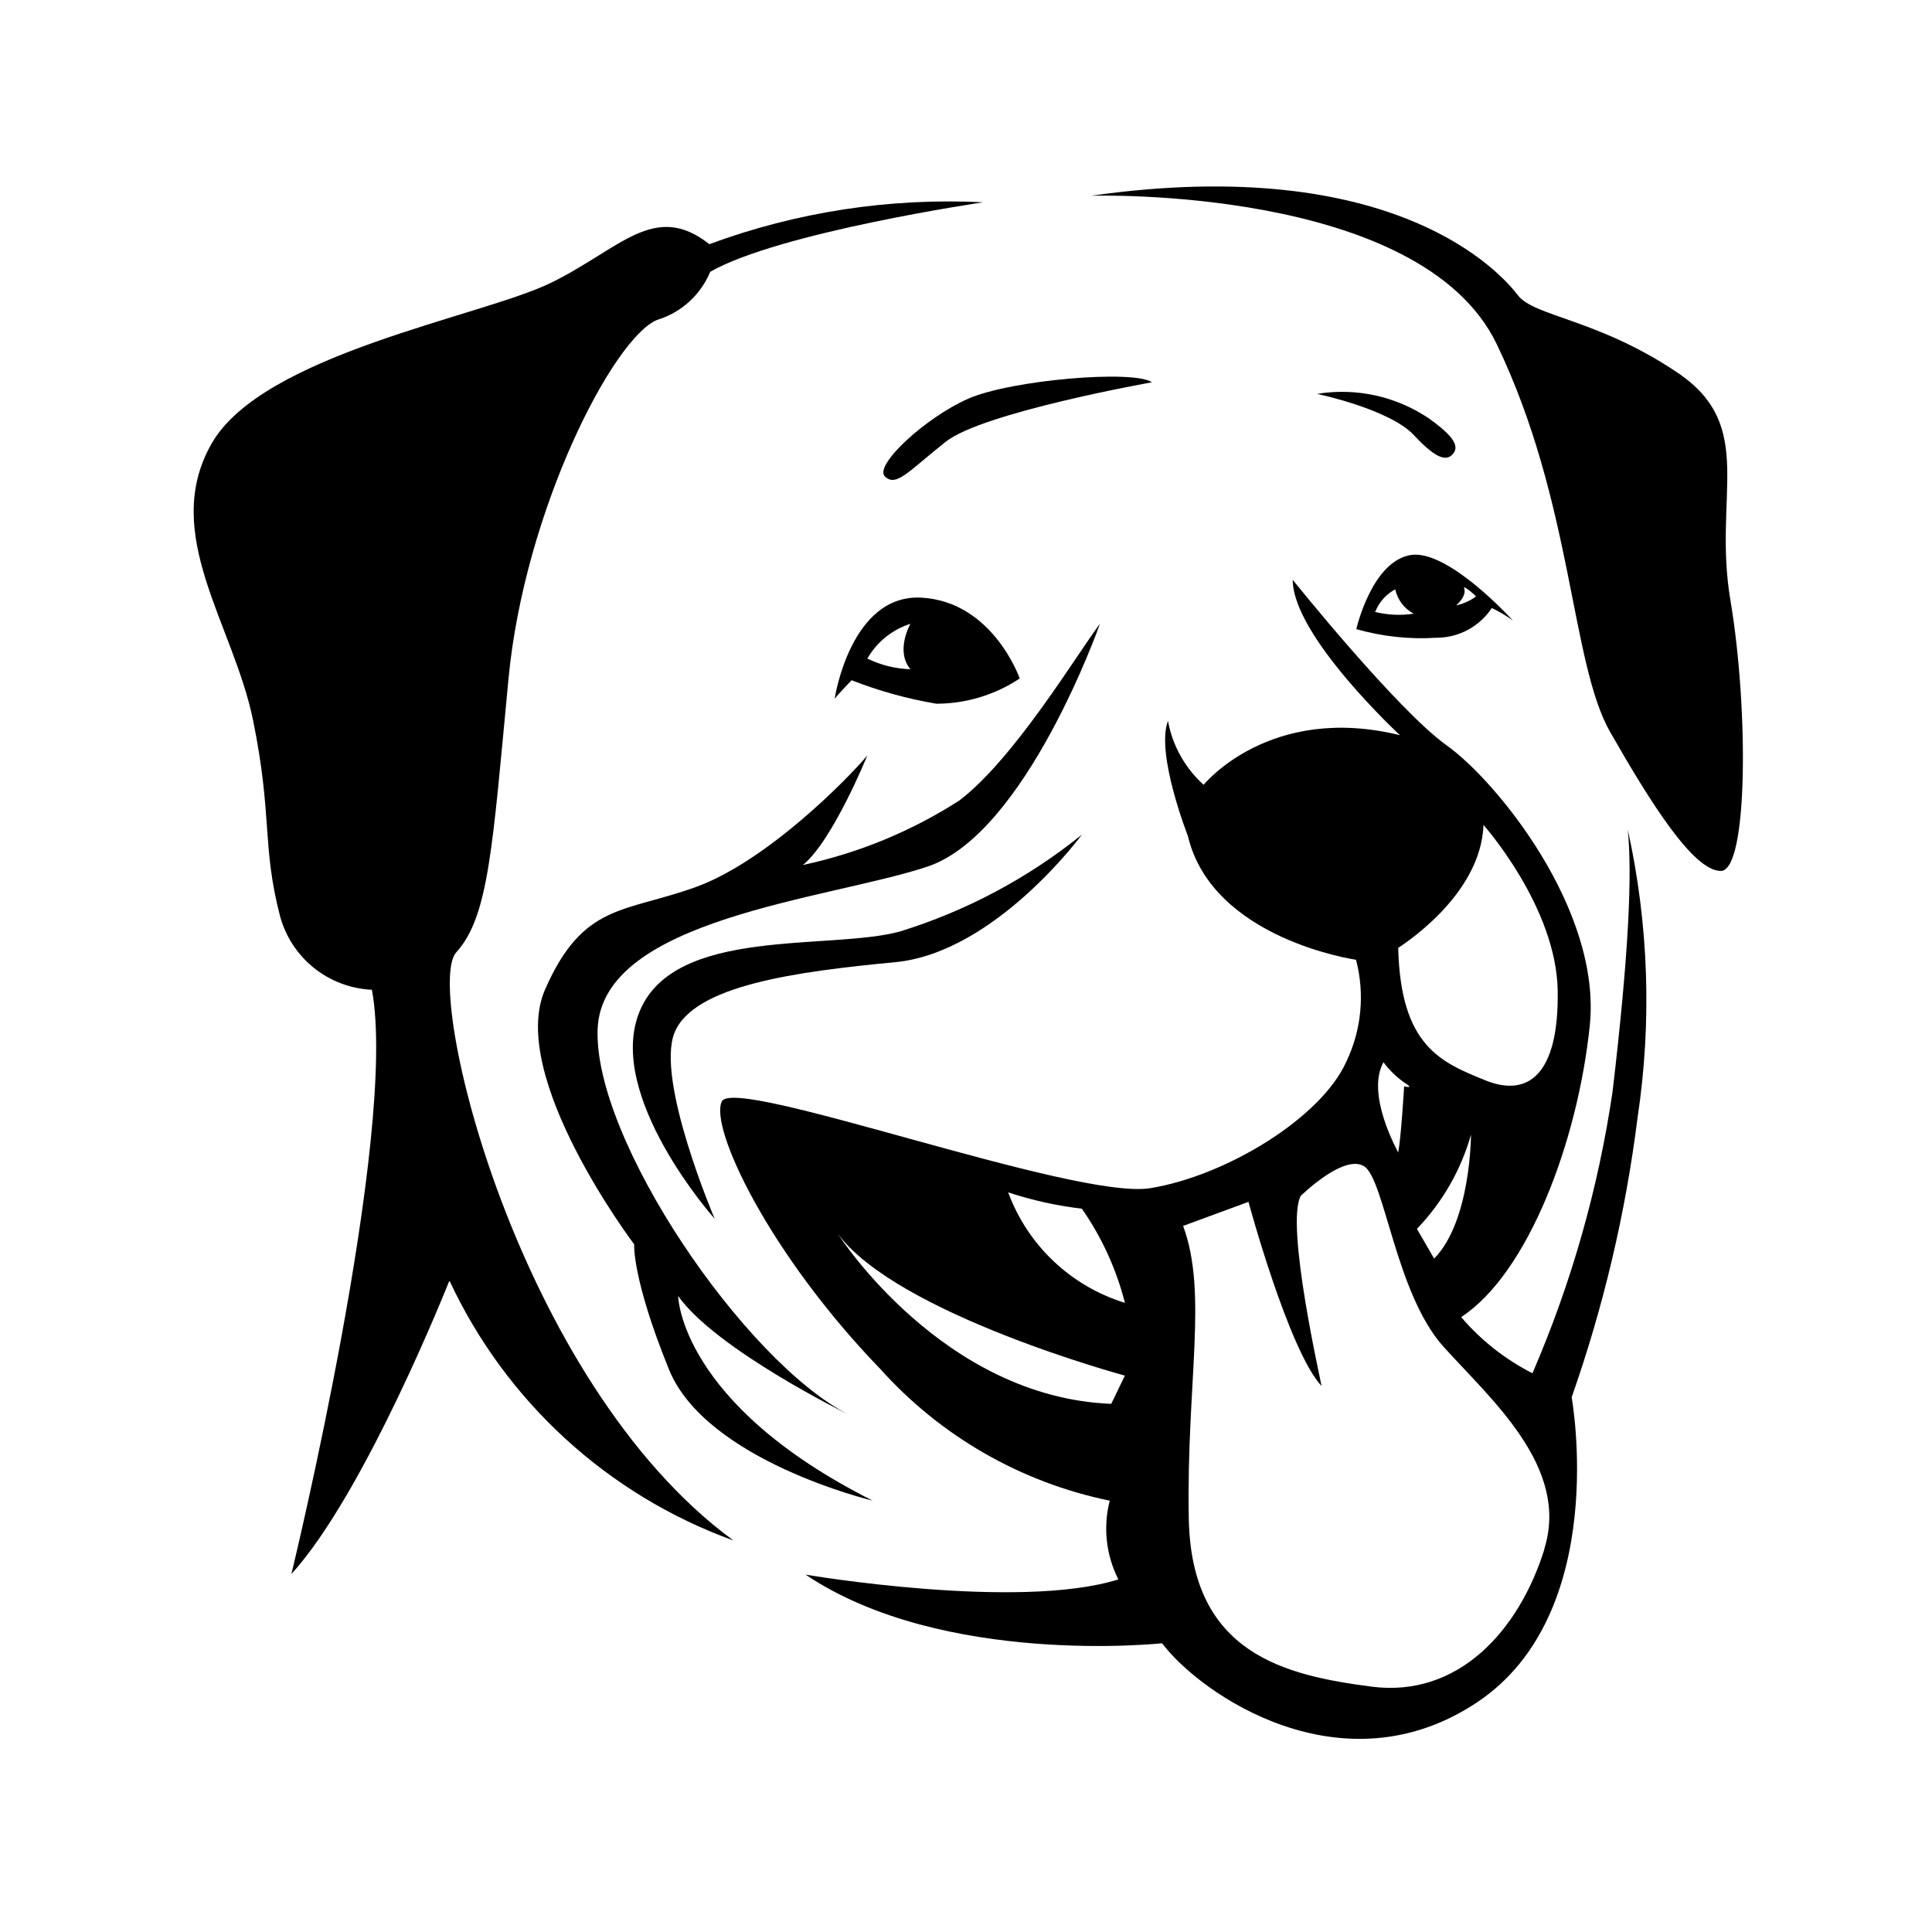 <?xml version="1.0" encoding="UTF-8"?>
<!-- Uploaded to: SVG Repo, www.svgrepo.com, Generator: SVG Repo Mixer Tools -->
<svg fill="#000000" width="800px" height="800px" version="1.1" viewBox="144 144 512 512" xmlns="http://www.w3.org/2000/svg">
 <g>
  <path d="m264.91 396.38c8.66-9.523 9.605-28.023 13.855-72.578 4.25-44.555 27.711-90.215 39.359-95.016v-0.004c6.371-1.922 11.543-6.606 14.09-12.75 18.262-10.469 72.344-18.422 72.344-18.422-24.691-1.238-49.383 2.535-72.578 11.098-14.562-11.492-23.617 1.258-41.957 10.234-18.344 8.977-76.438 18.816-89.977 42.668-13.543 23.852 5.824 47.781 11.02 73.289 5.195 25.504 2.281 33.141 7.164 51.957v-0.004c1.477 5.398 4.625 10.188 8.996 13.684 4.371 3.492 9.738 5.508 15.328 5.762 7.086 37.941-21.332 154.84-21.332 154.84 19.68-21.648 41.879-77.777 41.879-77.777 14.926 32.055 42.008 56.84 75.254 68.879-57.387-42.035-82.184-146.26-73.445-155.86z"/>
  <path d="m602.62 303.33c-4.801-28.023 7.086-46.289-14.012-60.535-21.098-14.25-38.023-14.879-42.352-20.547-4.328-5.668-32.273-37.863-113.12-26.371 0 0 87.301-2.754 107.53 39.359 20.23 42.117 19.523 84.387 30.07 102.81 10.547 18.422 21.965 36.762 29.285 36.762 7.32 0.004 7.32-43.371 2.598-71.477z"/>
  <path d="m392.12 330.49c7.875 0 15.57-2.328 22.121-6.691 0 0-7.086-20.309-25.977-21.41-18.895-1.102-23.066 26.762-23.066 26.762 1.574-1.891 4.488-4.879 4.488-4.879 7.246 2.836 14.762 4.918 22.434 6.219zm-6.848-21.176s-4.094 7.164 0 12.043c-3.961-0.121-7.852-1.09-11.414-2.832 2.519-4.391 6.59-7.676 11.414-9.211z"/>
  <path d="m518.08 291.05c-10.547 1.496-14.641 19.68-14.641 19.68 6.879 1.957 14.039 2.731 21.176 2.281 5.918 0.027 11.453-2.934 14.719-7.871 1.969 0.91 3.844 2.019 5.59 3.305 0 0-16.844-18.656-26.844-17.395zm-9.605 15.035h0.004c1-2.531 2.871-4.625 5.273-5.906 0.605 2.762 2.391 5.121 4.879 6.457-3.516 0.535-7.106 0.348-10.547-0.551zm23.617-6.453v-0.004c1.137 0.66 2.172 1.484 3.07 2.441-1.57 1.148-3.367 1.953-5.273 2.363 0 0 3.07-2.519 2.047-4.805z"/>
  <path d="m522.72 254.92c-8.691-5.898-19.312-8.238-29.676-6.535 0 0 19.207 4.016 25.664 10.941 6.453 6.926 9.055 6.926 10.629 4.566 1.57-2.359-1.895-5.59-6.617-8.973z"/>
  <path d="m400.63 249.64c-11.336 4.961-25.113 17.711-22.121 20.625 2.992 2.914 6.297-1.418 16.137-9.211 9.84-7.793 54.633-15.742 54.633-15.742-4.801-3.387-37.312-0.633-48.648 4.328z"/>
  <path d="m398.34 356.07c-12.699 8.188-26.785 14-41.562 17.16 7.871-6.375 17.082-29.047 17.082-29.047-4.879 5.902-26.527 28.023-45.422 34.875-18.895 6.848-29.914 4.172-39.988 27.16-10.078 22.984 23.617 67.543 23.617 67.543-0.004-0.008-0.633 8.891 9.207 33.137 9.84 24.242 54.004 34.793 54.004 34.793-51.168-25.742-51.562-54.238-51.562-54.238 10.078 14.25 45.266 31.488 45.266 31.488-27.629-14.012-67.855-73.133-66.598-102.34 1.258-29.207 61.086-34.242 87.301-42.902 26.215-8.66 45.816-64.395 45.816-64.395-6.223 8.266-22.594 35.582-37.16 46.762z"/>
  <path d="m571.37 433.14c-3.781 25.75-10.926 50.891-21.254 74.785-7.215-3.668-13.637-8.727-18.891-14.879 17.789-11.652 30.938-46.684 34.086-77.305 3.148-30.621-24.719-64.785-37.863-74.156-13.148-9.367-40.859-43.922-40.859-43.922 0 14.879 28.418 41.172 28.418 41.172-34.559-8.504-52.031 13.145-52.031 13.145-4.934-4.445-8.254-10.398-9.449-16.926-3.305 8.66 5.273 30.465 5.273 30.465 6.453 27.395 44.555 32.828 44.555 32.828l0.004-0.004c2.379 9.051 1.457 18.652-2.598 27.082-6.769 14.957-31.961 30.23-51.957 33.457-19.996 3.227-110.21-29.992-113.52-22.984-3.305 7.008 12.594 40.461 41.957 70.848l0.004-0.004c16.008 17.875 37.34 30.129 60.848 34.953-1.797 7-0.984 14.414 2.285 20.859-26.449 8.344-82.891-1.258-82.891-1.258 36.449 24.48 94.465 18.184 94.465 18.184 10.312 13.617 47.703 39.359 83.363 15.742 35.66-23.617 25.191-80.926 25.191-80.926l-0.004 0.004c8.453-24.023 14.312-48.883 17.477-74.156 3.82-25.371 2.941-51.227-2.598-76.277 1.18 11.727 0.316 32.512-4.016 69.273zm-132.88 82.891c-44.555-1.73-72.027-44.398-72.422-45.027 15.742 21.254 76.043 37.551 76.043 37.551zm-27.316-56.047c6.344 2.102 12.887 3.551 19.523 4.328 5.281 7.559 9.148 16.016 11.414 24.953-14.312-4.402-25.754-15.23-30.938-29.281zm112.89 17.555-4.566-7.871v-0.004c6.746-7.016 11.668-15.586 14.328-24.953 0 0 0 22.91-9.762 32.828zm13.066-114.93s19.363 21.727 19.68 44.004c0.316 22.277-7.871 28.34-19.363 23.617-11.492-4.723-22.277-8.895-22.906-35.031-0.004-0.082 21.961-13.465 22.59-32.594zm-26.449 62.977v-0.004c1.531 2.023 3.363 3.801 5.43 5.273 3.07 1.891 0 1.023 0 1.023s-0.789 13.461-1.574 17.555c0-0.156-8.738-15.43-3.856-24.008zm42.586 129.02c-6.769 21.648-22.906 39.359-45.816 36.367-22.906-2.992-47.781-8.66-48.414-44.633-0.629-35.977 5.117-59.59-1.496-77.461l17.32-6.375s10.629 39.359 19.363 48.805c0-0.551-9.684-42.746-5.512-50.383 0 0 11.336-11.18 16.766-7.871 5.434 3.305 8.422 33.77 21.02 47.781 12.602 14.012 33.539 31.961 26.77 53.609z"/>
  <path d="m381.34 398.98c26.449-2.598 49.359-33.77 49.359-33.77l-0.004-0.004c-14.316 11.531-30.691 20.242-48.254 25.664-18.734 5.039-59.512-1.34-68.879 21.02-9.367 22.355 19.836 55.105 19.836 55.105s-15.742-36.84-10.629-49.359c5.117-12.516 32.117-16.137 58.57-18.656z"/>
 </g>
</svg>